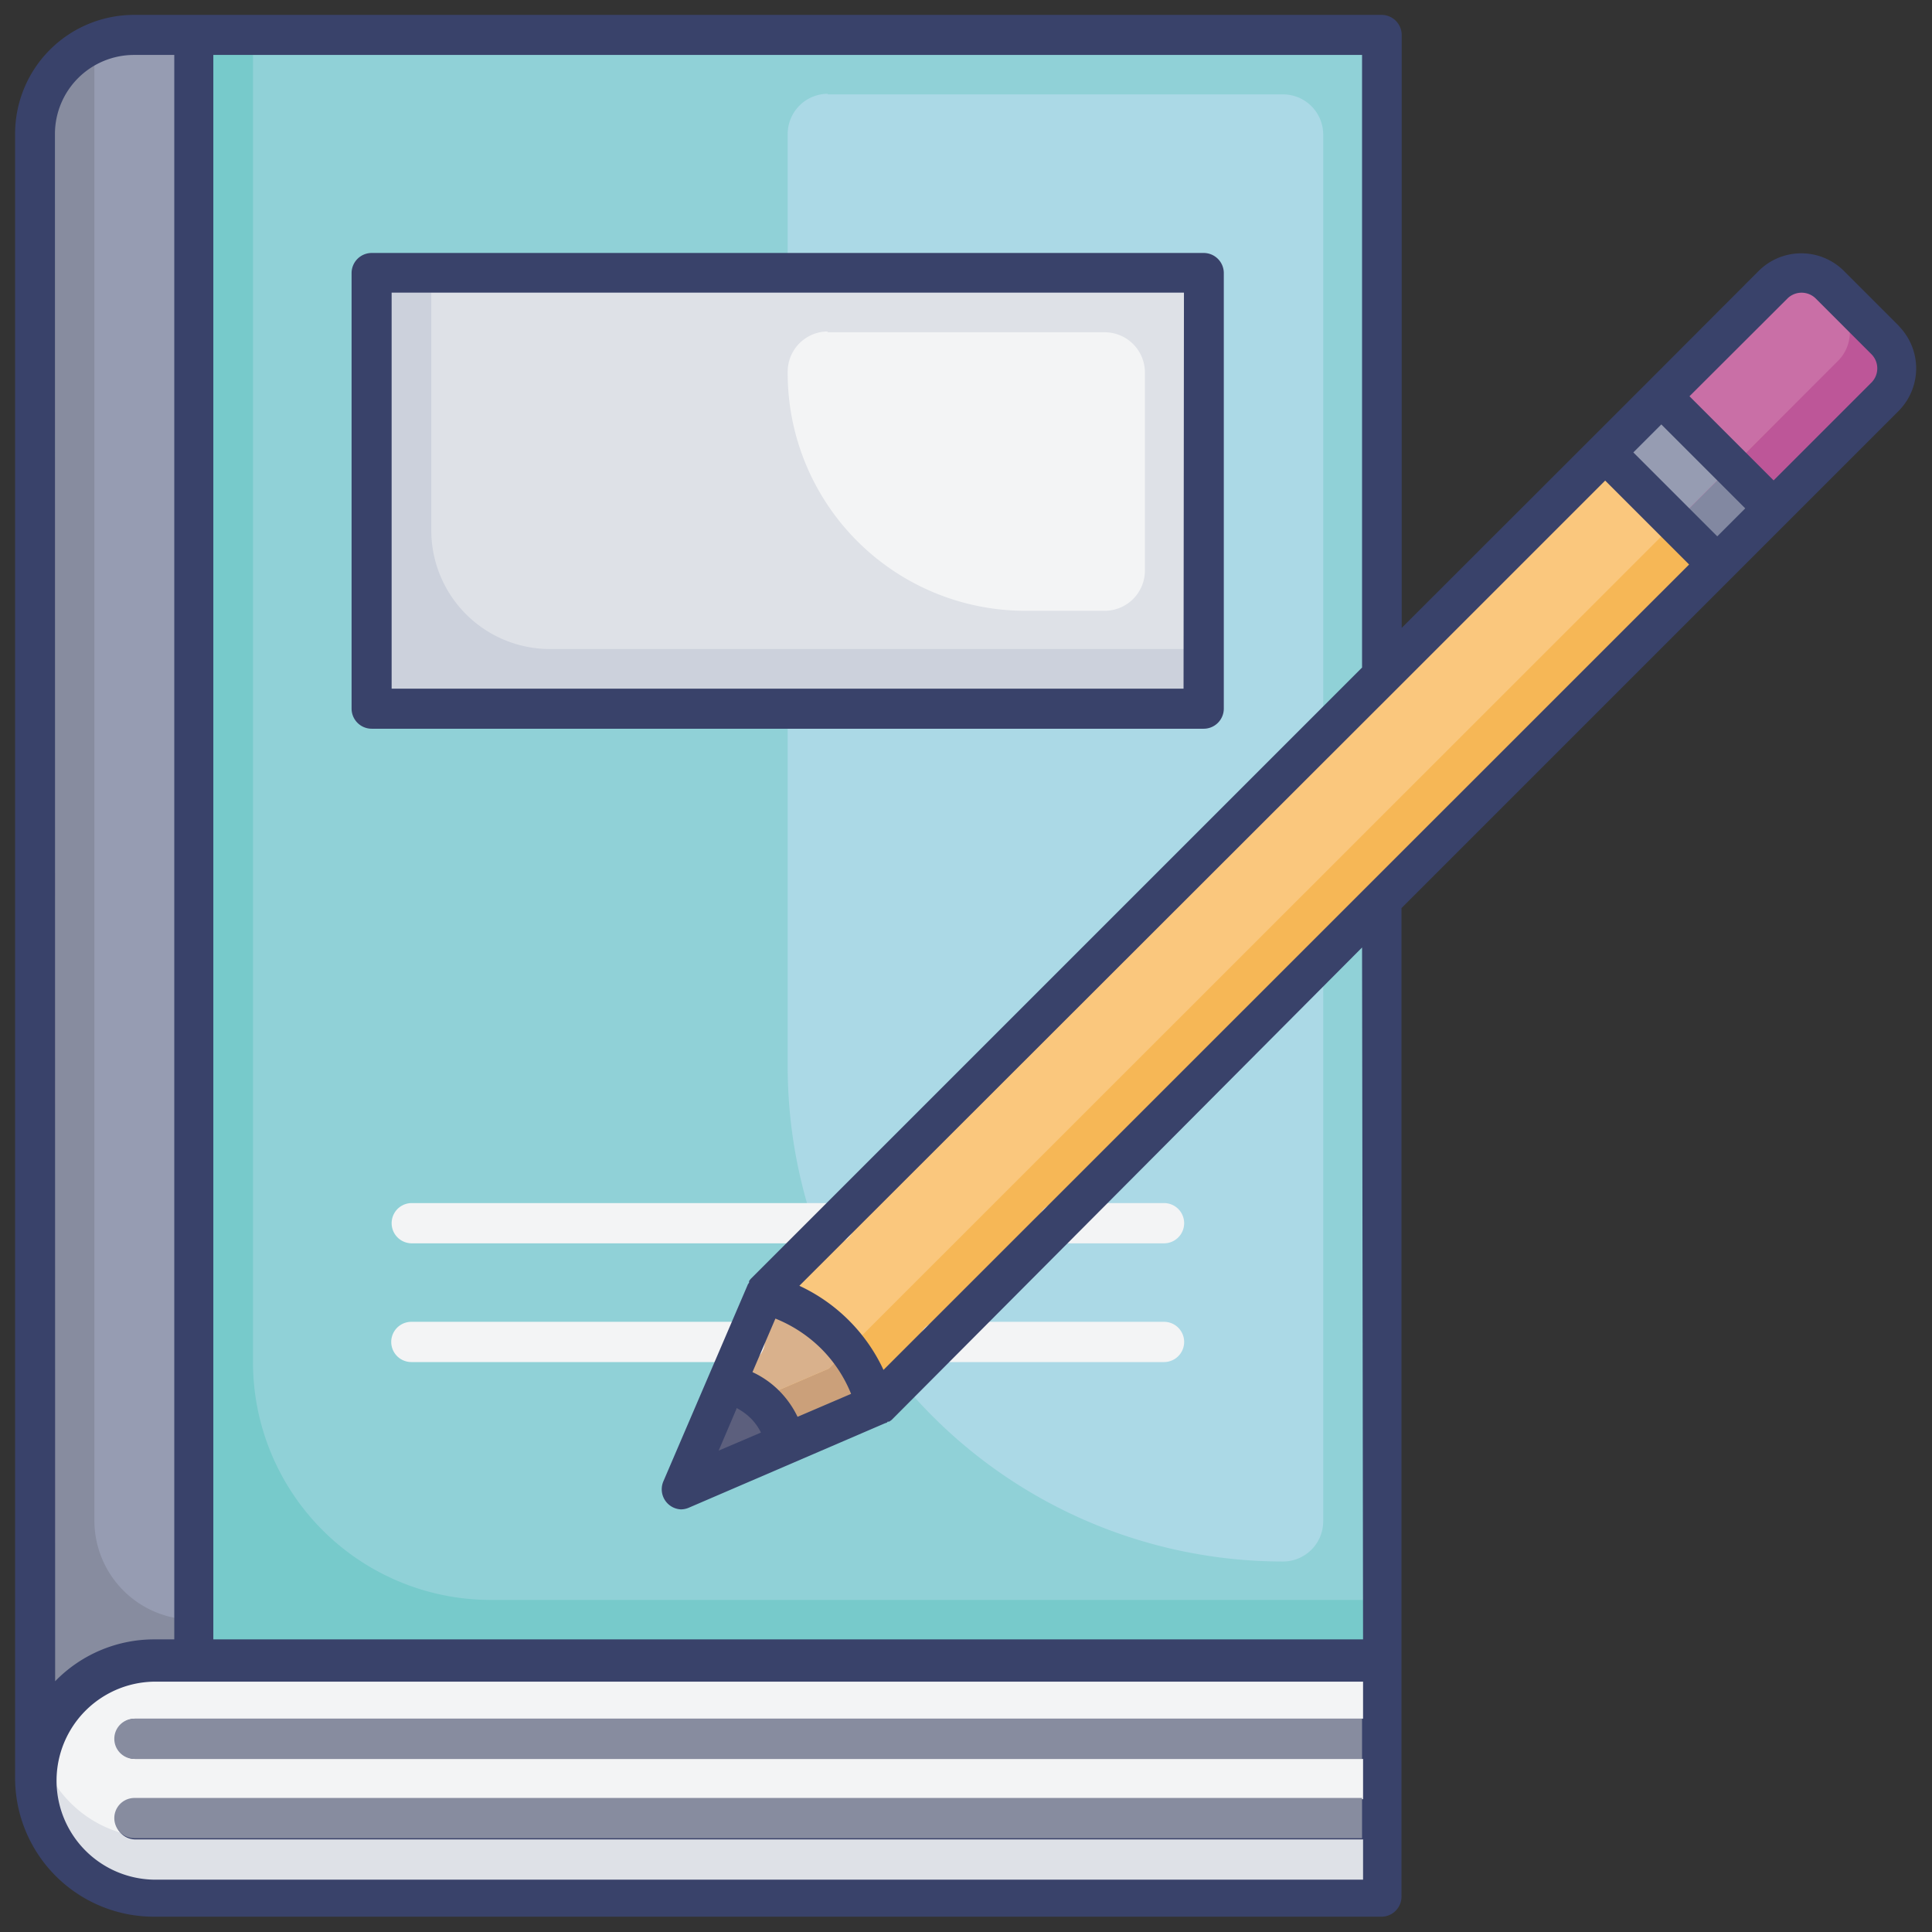 <?xml version="1.0" encoding="UTF-8"?> <svg xmlns="http://www.w3.org/2000/svg" id="Layer_1" data-name="Layer 1" viewBox="0 0 96 96"><rect x="0" y="0" width="96" height="96" fill="#333333" stroke="none"/> <defs> <style>.cls-1{fill:#878c9f;}.cls-2{fill:#dee1e7;}.cls-3{fill:#f3f4f5;}.cls-4{fill:#969cb2;}.cls-5{fill:#77cacb;}.cls-6{fill:#90d1d7;}.cls-7{fill:#abd9e6;}.cls-8{fill:#f6b756;}.cls-9{fill:#cba07a;}.cls-10{fill:#fac77d;}.cls-11{fill:#5c5f7d;}.cls-12{fill:#d9b18c;}.cls-13{fill:#bd5698;}.cls-14{fill:#c96fa6;}.cls-15{fill:#8288a1;}.cls-16{fill:#ccd1dc;}.cls-17{fill:#39426a;}</style> </defs> <title>textbook, book, notebook, pencil, education, school</title> <path class="cls-1" d="M68.67,1.74V94.26h-62a4.93,4.93,0,0,1-4.92-4.92V6.66A4.92,4.92,0,0,1,6.66,1.74Z"></path> <path class="cls-2" d="M68.67,82.45V94.26h-61a5.92,5.92,0,0,1-5.91-5.91,5.49,5.49,0,0,1,.2-1.47,5.69,5.69,0,0,1,1.53-2.7,5.88,5.88,0,0,1,4.18-1.73Z"></path> <path class="cls-3" d="M68.67,82.45v8.86h-61a5.9,5.9,0,0,1-5.71-4.43,5.69,5.69,0,0,1,1.53-2.7,5.88,5.88,0,0,1,4.18-1.73Z"></path> <path class="cls-4" d="M9.62,1.74V80.48a4.93,4.93,0,0,1-4.93-4.92V2.15a5,5,0,0,1,2-.41Z"></path> <rect class="cls-5" x="9.62" y="1.74" width="59.05" height="80.71"></rect> <path class="cls-6" d="M68.67,1.74V79.5H24.38A11.82,11.82,0,0,1,12.57,67.68V1.74Z"></path> <path class="cls-7" d="M41.11,4.69H63.75a2,2,0,0,1,2,2v68.9a2,2,0,0,1-2,2h0A24.61,24.61,0,0,1,39.14,52.92V6.66a2,2,0,0,1,2-2Z"></path> <path class="cls-8" d="M33.53,74.28l9.75-4.18L93.38,20a2,2,0,0,0,0-2.78L90.6,14.43a2,2,0,0,0-2.78,0L37.71,64.53Z"></path> <path class="cls-9" d="M33.72,73.5l9.69-4.15A8.09,8.09,0,0,0,42,66.58l-.65.66-6.09,2.61Z"></path> <path class="cls-10" d="M35.1,70.62,41.19,68,91.3,17.91a2,2,0,0,0,0-2.79l-.7-.69a2,2,0,0,0-2.78,0L37.71,64.53l0,.06Z"></path> <path class="cls-11" d="M33.53,74.28,38.77,72a3.93,3.93,0,0,0-3-3Z"></path> <path class="cls-12" d="M35.1,70.62,41.19,68l.65-.65a7.48,7.48,0,0,0-.65-.74,7.89,7.89,0,0,0-3.51-2Z"></path> <path class="cls-13" d="M83,26.26,85,28.34,93.38,20a2,2,0,0,0,0-2.78L91.3,15.12a2,2,0,0,1,0,2.79Z"></path> <path class="cls-14" d="M79.47,22.78,83,26.26l8.35-8.35a2,2,0,0,0,0-2.79l-.7-.69a2,2,0,0,0-2.78,0Z"></path> <rect class="cls-15" x="83.41" y="24.43" width="3.94" height="2.95" transform="translate(6.69 67.96) rotate(-45)"></rect> <rect class="cls-4" x="80.63" y="20.66" width="3.94" height="4.92" transform="translate(7.84 65.18) rotate(-45)"></rect> <rect class="cls-16" x="18.47" y="13.55" width="41.34" height="21.65"></rect> <path class="cls-2" d="M59.81,13.55v18.7H27.33a5.9,5.9,0,0,1-5.9-5.9V13.55Z"></path> <path class="cls-3" d="M57.84,61.78H52.58a1,1,0,1,1,0-2h5.26a1,1,0,1,1,0,2Z"></path> <path class="cls-3" d="M41.46,61.78h-21a1,1,0,0,1,0-2h21a1,1,0,0,1,0,2Z"></path> <path class="cls-3" d="M57.84,67.68H46.67a1,1,0,0,1,0-2H57.84a1,1,0,1,1,0,2Z"></path> <path class="cls-3" d="M37,67.68H20.44a1,1,0,1,1,0-2H37a1,1,0,1,1,0,2Z"></path> <path class="cls-17" d="M94.38,16.22l-2.79-2.79a3,3,0,0,0-4.17,0L81.86,19h0L69.65,31.2V1.74a1,1,0,0,0-1-1h-62a5.91,5.91,0,0,0-5.9,5.9V88.35a6.9,6.9,0,0,0,6.89,6.89h61a1,1,0,0,0,1-1V45.12l19-19,.16-.16,5.57-5.57a3,3,0,0,0,0-4.17ZM2.73,6.66A3.93,3.93,0,0,1,6.66,2.73h2V81.46h-1a6.86,6.86,0,0,0-4.92,2.08Zm65,78.74h-61a1,1,0,0,0,0,2h61v2h-61a1,1,0,0,0,0,2h61v2h-60a4.92,4.92,0,0,1,0-9.84h60Zm0-3.94H10.6V2.73H67.68V33.17L37.31,63.54a.94.94,0,0,0-.09.12.56.56,0,0,1,0,.08s-.06.07-.07.11l-4.18,9.74A1,1,0,0,0,33.83,75a1,1,0,0,0,.39-.08L44,70.71s.07,0,.11-.07l.07,0a1,1,0,0,0,.13-.09L67.68,47.08ZM37.39,68.18l1.14-2.66A6.87,6.87,0,0,1,40.79,67a6.72,6.72,0,0,1,1.5,2.26l-2.66,1.14a4.75,4.75,0,0,0-.93-1.31A4.6,4.6,0,0,0,37.39,68.18Zm.43,3-2.11.9.9-2.11a2.92,2.92,0,0,1,.7.51A2.67,2.67,0,0,1,37.82,71.2Zm6.08-3.11a8.61,8.61,0,0,0-4.18-4.18L69.35,34.29l0,0L79.76,23.88l4.17,4.17ZM85.33,26.65l-4.17-4.17,1.39-1.39,4.17,4.17ZM93,19l-4.87,4.87-4.18-4.18,4.88-4.87a1,1,0,0,1,1.38,0L93,17.61A1,1,0,0,1,93,19Z"></path> <path class="cls-17" d="M59.81,12.57H18.47a1,1,0,0,0-1,1V35.21a1,1,0,0,0,1,1H59.81a1,1,0,0,0,1-1V13.55A1,1,0,0,0,59.81,12.57Zm-1,21.65H19.46V14.54H58.83Z"></path> <path class="cls-3" d="M41.11,16.51H54.89a2,2,0,0,1,2,2v9.84a2,2,0,0,1-2,2H51A11.81,11.81,0,0,1,39.14,18.47v0a2,2,0,0,1,2-2Z"></path> <path class="cls-1" d="M67.68,85.4v2h-61a1,1,0,0,1,0-2Z"></path> <path class="cls-1" d="M67.68,89.34v2h-61a1,1,0,0,1,0-2Z"></path> </svg> 